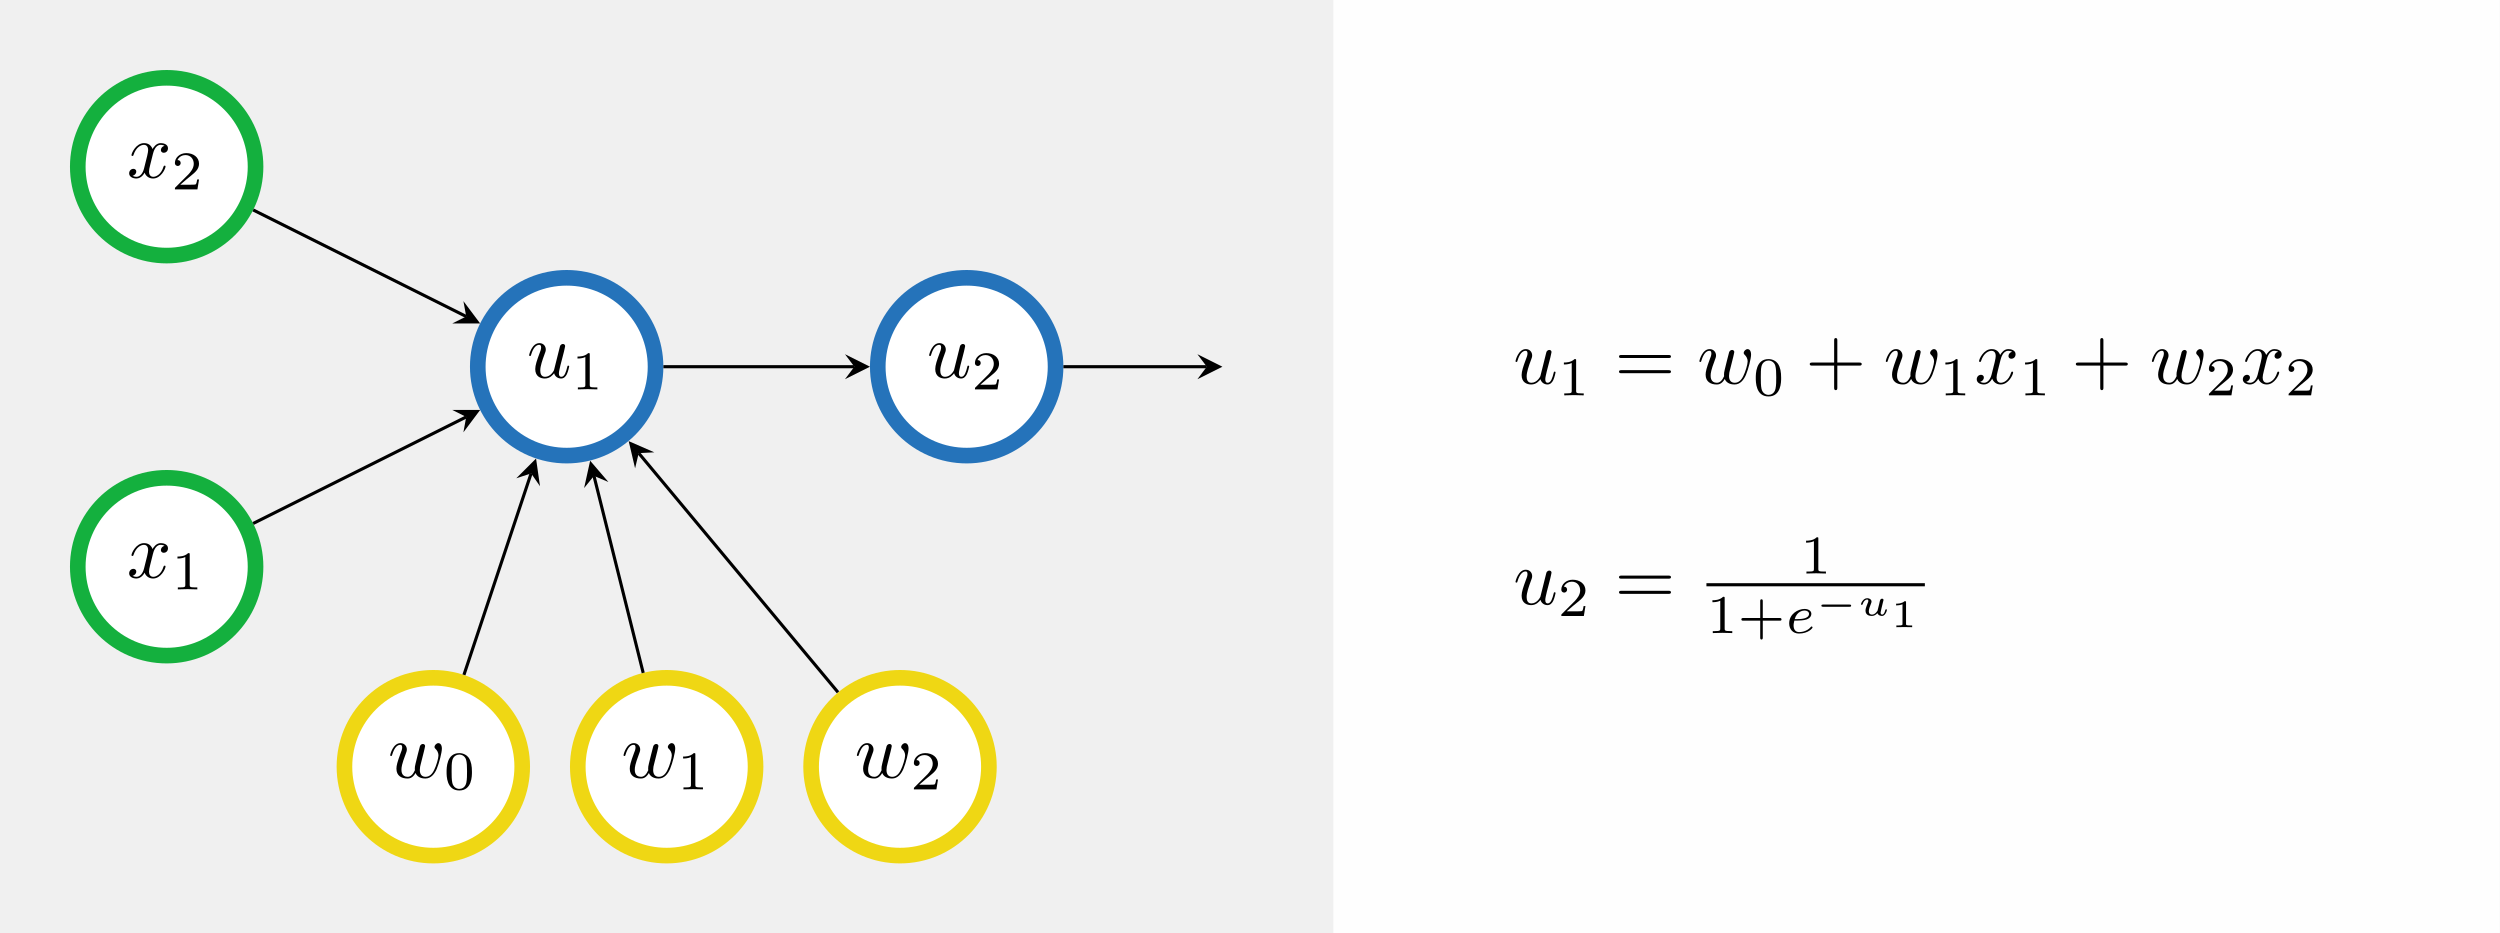 <?xml version="1.0" encoding="UTF-8"?>
<svg xmlns="http://www.w3.org/2000/svg" xmlns:xlink="http://www.w3.org/1999/xlink" width="318.9pt" height="119.06pt" viewBox="0 0 318.9 119.06" version="1.1">
<rect x="0" y="0" width="318.9" height="119.06" fill="#333333" stroke="none"/>
<defs>
<g>
<symbol overflow="visible" id="glyph0-0">
<path style="stroke:none;" d=""/>
</symbol>
<symbol overflow="visible" id="glyph0-1">
<path style="stroke:none;" d="M 3.328 -3.016 C 3.391 -3.266 3.625 -4.188 4.312 -4.188 C 4.359 -4.188 4.609 -4.188 4.812 -4.062 C 4.531 -4 4.344 -3.766 4.344 -3.516 C 4.344 -3.359 4.453 -3.172 4.719 -3.172 C 4.938 -3.172 5.25 -3.344 5.25 -3.75 C 5.25 -4.266 4.672 -4.406 4.328 -4.406 C 3.75 -4.406 3.406 -3.875 3.281 -3.656 C 3.031 -4.312 2.5 -4.406 2.203 -4.406 C 1.172 -4.406 0.594 -3.125 0.594 -2.875 C 0.594 -2.766 0.703 -2.766 0.719 -2.766 C 0.797 -2.766 0.828 -2.797 0.844 -2.875 C 1.188 -3.938 1.844 -4.188 2.188 -4.188 C 2.375 -4.188 2.719 -4.094 2.719 -3.516 C 2.719 -3.203 2.547 -2.547 2.188 -1.141 C 2.031 -0.531 1.672 -0.109 1.234 -0.109 C 1.172 -0.109 0.953 -0.109 0.734 -0.234 C 0.984 -0.297 1.203 -0.5 1.203 -0.781 C 1.203 -1.047 0.984 -1.125 0.844 -1.125 C 0.531 -1.125 0.297 -0.875 0.297 -0.547 C 0.297 -0.094 0.781 0.109 1.219 0.109 C 1.891 0.109 2.25 -0.594 2.266 -0.641 C 2.391 -0.281 2.75 0.109 3.344 0.109 C 4.375 0.109 4.938 -1.172 4.938 -1.422 C 4.938 -1.531 4.859 -1.531 4.828 -1.531 C 4.734 -1.531 4.719 -1.484 4.688 -1.422 C 4.359 -0.344 3.688 -0.109 3.375 -0.109 C 2.984 -0.109 2.828 -0.422 2.828 -0.766 C 2.828 -0.984 2.875 -1.203 2.984 -1.641 Z M 3.328 -3.016 "/>
</symbol>
<symbol overflow="visible" id="glyph0-2">
<path style="stroke:none;" d="M 4.609 -3.375 C 4.656 -3.594 4.75 -3.969 4.75 -4.031 C 4.75 -4.203 4.609 -4.297 4.469 -4.297 C 4.344 -4.297 4.172 -4.219 4.094 -4.016 C 4.062 -3.953 3.594 -2.047 3.531 -1.781 C 3.453 -1.484 3.438 -1.312 3.438 -1.125 C 3.438 -1.016 3.438 -1 3.453 -0.953 C 3.219 -0.422 2.922 -0.109 2.531 -0.109 C 1.734 -0.109 1.734 -0.844 1.734 -1.016 C 1.734 -1.328 1.781 -1.719 2.25 -2.953 C 2.359 -3.25 2.422 -3.391 2.422 -3.594 C 2.422 -4.031 2.094 -4.406 1.609 -4.406 C 0.656 -4.406 0.297 -2.953 0.297 -2.875 C 0.297 -2.766 0.391 -2.766 0.406 -2.766 C 0.516 -2.766 0.516 -2.797 0.562 -2.953 C 0.844 -3.875 1.219 -4.188 1.578 -4.188 C 1.672 -4.188 1.828 -4.172 1.828 -3.859 C 1.828 -3.609 1.719 -3.328 1.641 -3.156 C 1.203 -1.984 1.094 -1.531 1.094 -1.141 C 1.094 -0.234 1.75 0.109 2.5 0.109 C 2.672 0.109 3.141 0.109 3.531 -0.594 C 3.797 0.047 4.484 0.109 4.781 0.109 C 5.531 0.109 5.969 -0.516 6.234 -1.109 C 6.562 -1.891 6.891 -3.234 6.891 -3.703 C 6.891 -4.25 6.625 -4.406 6.453 -4.406 C 6.203 -4.406 5.953 -4.141 5.953 -3.922 C 5.953 -3.797 6.016 -3.734 6.094 -3.656 C 6.203 -3.547 6.453 -3.297 6.453 -2.812 C 6.453 -2.469 6.172 -1.5 5.906 -0.984 C 5.656 -0.453 5.297 -0.109 4.812 -0.109 C 4.344 -0.109 4.078 -0.406 4.078 -0.984 C 4.078 -1.25 4.141 -1.562 4.188 -1.703 Z M 4.609 -3.375 "/>
</symbol>
<symbol overflow="visible" id="glyph0-3">
<path style="stroke:none;" d="M 3.484 -0.562 C 3.594 -0.156 3.953 0.109 4.375 0.109 C 4.719 0.109 4.953 -0.125 5.109 -0.438 C 5.281 -0.797 5.406 -1.406 5.406 -1.422 C 5.406 -1.531 5.328 -1.531 5.297 -1.531 C 5.188 -1.531 5.188 -1.484 5.156 -1.344 C 5.016 -0.781 4.828 -0.109 4.406 -0.109 C 4.203 -0.109 4.094 -0.234 4.094 -0.562 C 4.094 -0.781 4.219 -1.25 4.297 -1.609 L 4.578 -2.688 C 4.609 -2.828 4.703 -3.203 4.75 -3.359 C 4.797 -3.594 4.891 -3.969 4.891 -4.031 C 4.891 -4.203 4.75 -4.297 4.609 -4.297 C 4.562 -4.297 4.297 -4.281 4.219 -3.953 C 4.031 -3.219 3.594 -1.469 3.469 -0.953 C 3.453 -0.906 3.062 -0.109 2.328 -0.109 C 1.812 -0.109 1.719 -0.562 1.719 -0.922 C 1.719 -1.484 2 -2.266 2.25 -2.953 C 2.375 -3.266 2.422 -3.406 2.422 -3.594 C 2.422 -4.031 2.109 -4.406 1.609 -4.406 C 0.656 -4.406 0.297 -2.953 0.297 -2.875 C 0.297 -2.766 0.391 -2.766 0.406 -2.766 C 0.516 -2.766 0.516 -2.797 0.562 -2.953 C 0.812 -3.812 1.203 -4.188 1.578 -4.188 C 1.672 -4.188 1.828 -4.172 1.828 -3.859 C 1.828 -3.625 1.719 -3.328 1.656 -3.188 C 1.281 -2.188 1.078 -1.578 1.078 -1.094 C 1.078 -0.141 1.766 0.109 2.297 0.109 C 2.953 0.109 3.312 -0.344 3.484 -0.562 Z M 3.484 -0.562 "/>
</symbol>
<symbol overflow="visible" id="glyph1-0">
<path style="stroke:none;" d=""/>
</symbol>
<symbol overflow="visible" id="glyph1-1">
<path style="stroke:none;" d="M 2.328 -4.438 C 2.328 -4.625 2.328 -4.625 2.125 -4.625 C 1.672 -4.188 1.047 -4.188 0.766 -4.188 L 0.766 -3.938 C 0.922 -3.938 1.391 -3.938 1.766 -4.125 L 1.766 -0.578 C 1.766 -0.344 1.766 -0.25 1.078 -0.25 L 0.812 -0.25 L 0.812 0 C 0.938 0 1.797 -0.031 2.047 -0.031 C 2.266 -0.031 3.141 0 3.297 0 L 3.297 -0.25 L 3.031 -0.25 C 2.328 -0.25 2.328 -0.344 2.328 -0.578 Z M 2.328 -4.438 "/>
</symbol>
<symbol overflow="visible" id="glyph1-2">
<path style="stroke:none;" d="M 3.516 -1.266 L 3.281 -1.266 C 3.266 -1.109 3.188 -0.703 3.094 -0.641 C 3.047 -0.594 2.516 -0.594 2.406 -0.594 L 1.125 -0.594 C 1.859 -1.234 2.109 -1.438 2.516 -1.766 C 3.031 -2.172 3.516 -2.609 3.516 -3.266 C 3.516 -4.109 2.781 -4.625 1.891 -4.625 C 1.031 -4.625 0.438 -4.016 0.438 -3.375 C 0.438 -3.031 0.734 -2.984 0.812 -2.984 C 0.969 -2.984 1.172 -3.109 1.172 -3.359 C 1.172 -3.484 1.125 -3.734 0.766 -3.734 C 0.984 -4.219 1.453 -4.375 1.781 -4.375 C 2.484 -4.375 2.844 -3.828 2.844 -3.266 C 2.844 -2.656 2.406 -2.188 2.188 -1.938 L 0.516 -0.266 C 0.438 -0.203 0.438 -0.188 0.438 0 L 3.312 0 Z M 3.516 -1.266 "/>
</symbol>
<symbol overflow="visible" id="glyph1-3">
<path style="stroke:none;" d="M 3.594 -2.219 C 3.594 -2.984 3.5 -3.547 3.188 -4.031 C 2.969 -4.344 2.531 -4.625 1.984 -4.625 C 0.359 -4.625 0.359 -2.719 0.359 -2.219 C 0.359 -1.719 0.359 0.141 1.984 0.141 C 3.594 0.141 3.594 -1.719 3.594 -2.219 Z M 1.984 -0.062 C 1.656 -0.062 1.234 -0.25 1.094 -0.812 C 1 -1.219 1 -1.797 1 -2.312 C 1 -2.828 1 -3.359 1.094 -3.734 C 1.25 -4.281 1.688 -4.438 1.984 -4.438 C 2.359 -4.438 2.719 -4.203 2.844 -3.797 C 2.953 -3.422 2.969 -2.922 2.969 -2.312 C 2.969 -1.797 2.969 -1.281 2.875 -0.844 C 2.734 -0.203 2.266 -0.062 1.984 -0.062 Z M 1.984 -0.062 "/>
</symbol>
<symbol overflow="visible" id="glyph1-4">
<path style="stroke:none;" d="M 3.219 -1.578 L 5.359 -1.578 C 5.453 -1.578 5.609 -1.578 5.609 -1.734 C 5.609 -1.922 5.453 -1.922 5.359 -1.922 L 3.219 -1.922 L 3.219 -4.062 C 3.219 -4.141 3.219 -4.312 3.062 -4.312 C 2.891 -4.312 2.891 -4.156 2.891 -4.062 L 2.891 -1.922 L 0.75 -1.922 C 0.656 -1.922 0.484 -1.922 0.484 -1.75 C 0.484 -1.578 0.641 -1.578 0.75 -1.578 L 2.891 -1.578 L 2.891 0.562 C 2.891 0.656 2.891 0.828 3.047 0.828 C 3.219 0.828 3.219 0.656 3.219 0.562 Z M 3.219 -1.578 "/>
</symbol>
<symbol overflow="visible" id="glyph2-0">
<path style="stroke:none;" d=""/>
</symbol>
<symbol overflow="visible" id="glyph2-1">
<path style="stroke:none;" d="M 6.844 -3.266 C 7 -3.266 7.188 -3.266 7.188 -3.453 C 7.188 -3.656 7 -3.656 6.859 -3.656 L 0.891 -3.656 C 0.75 -3.656 0.562 -3.656 0.562 -3.453 C 0.562 -3.266 0.75 -3.266 0.891 -3.266 Z M 6.859 -1.328 C 7 -1.328 7.188 -1.328 7.188 -1.531 C 7.188 -1.719 7 -1.719 6.844 -1.719 L 0.891 -1.719 C 0.75 -1.719 0.562 -1.719 0.562 -1.531 C 0.562 -1.328 0.75 -1.328 0.891 -1.328 Z M 6.859 -1.328 "/>
</symbol>
<symbol overflow="visible" id="glyph2-2">
<path style="stroke:none;" d="M 4.078 -2.297 L 6.859 -2.297 C 7 -2.297 7.188 -2.297 7.188 -2.5 C 7.188 -2.688 7 -2.688 6.859 -2.688 L 4.078 -2.688 L 4.078 -5.484 C 4.078 -5.625 4.078 -5.812 3.875 -5.812 C 3.672 -5.812 3.672 -5.625 3.672 -5.484 L 3.672 -2.688 L 0.891 -2.688 C 0.75 -2.688 0.562 -2.688 0.562 -2.5 C 0.562 -2.297 0.75 -2.297 0.891 -2.297 L 3.672 -2.297 L 3.672 0.5 C 3.672 0.641 3.672 0.828 3.875 0.828 C 4.078 0.828 4.078 0.641 4.078 0.5 Z M 4.078 -2.297 "/>
</symbol>
<symbol overflow="visible" id="glyph3-0">
<path style="stroke:none;" d=""/>
</symbol>
<symbol overflow="visible" id="glyph3-1">
<path style="stroke:none;" d="M 1.562 -1.594 C 1.75 -1.594 2.312 -1.609 2.688 -1.734 C 3.203 -1.922 3.297 -2.25 3.297 -2.453 C 3.297 -2.844 2.906 -3.078 2.438 -3.078 C 1.594 -3.078 0.469 -2.438 0.469 -1.234 C 0.469 -0.531 0.906 0.062 1.719 0.062 C 2.906 0.062 3.453 -0.625 3.453 -0.719 C 3.453 -0.766 3.391 -0.844 3.328 -0.844 C 3.297 -0.844 3.281 -0.828 3.219 -0.766 C 2.672 -0.125 1.859 -0.125 1.734 -0.125 C 1.312 -0.125 1.031 -0.406 1.031 -0.969 C 1.031 -1.062 1.031 -1.203 1.125 -1.594 Z M 1.172 -1.781 C 1.469 -2.797 2.234 -2.875 2.438 -2.875 C 2.734 -2.875 3 -2.719 3 -2.453 C 3 -1.781 1.812 -1.781 1.516 -1.781 Z M 1.172 -1.781 "/>
</symbol>
<symbol overflow="visible" id="glyph4-0">
<path style="stroke:none;" d=""/>
</symbol>
<symbol overflow="visible" id="glyph4-1">
<path style="stroke:none;" d="M 4.391 -1.109 C 4.469 -1.109 4.594 -1.109 4.594 -1.25 C 4.594 -1.391 4.469 -1.391 4.391 -1.391 L 1.016 -1.391 C 0.938 -1.391 0.797 -1.391 0.797 -1.25 C 0.797 -1.109 0.938 -1.109 1.016 -1.109 Z M 4.391 -1.109 "/>
</symbol>
<symbol overflow="visible" id="glyph5-0">
<path style="stroke:none;" d=""/>
</symbol>
<symbol overflow="visible" id="glyph5-1">
<path style="stroke:none;" d="M 2.766 -1.422 L 2.609 -0.797 C 2.594 -0.734 2.562 -0.641 2.562 -0.609 C 2.547 -0.594 2.281 -0.109 1.859 -0.109 C 1.672 -0.109 1.453 -0.188 1.453 -0.547 C 1.453 -0.797 1.578 -1.141 1.719 -1.484 C 1.766 -1.609 1.797 -1.688 1.797 -1.766 C 1.797 -2.016 1.562 -2.203 1.25 -2.203 C 0.734 -2.203 0.453 -1.562 0.453 -1.438 C 0.453 -1.359 0.531 -1.359 0.562 -1.359 C 0.641 -1.359 0.641 -1.391 0.672 -1.453 C 0.766 -1.797 1 -2.031 1.234 -2.031 C 1.328 -2.031 1.391 -1.984 1.391 -1.844 C 1.391 -1.75 1.359 -1.688 1.297 -1.547 C 1.031 -0.875 1.031 -0.75 1.031 -0.609 C 1.031 -0.062 1.5 0.062 1.828 0.062 C 2.109 0.062 2.359 -0.078 2.547 -0.297 C 2.672 0.031 3.047 0.062 3.125 0.062 C 3.297 0.062 3.438 -0.031 3.562 -0.219 C 3.703 -0.406 3.766 -0.688 3.766 -0.719 C 3.766 -0.781 3.688 -0.781 3.656 -0.781 C 3.578 -0.781 3.562 -0.75 3.547 -0.672 C 3.453 -0.297 3.312 -0.109 3.156 -0.109 C 3.016 -0.109 2.953 -0.219 2.953 -0.375 C 2.953 -0.484 3.109 -1.078 3.297 -1.859 C 3.328 -1.938 3.328 -1.953 3.328 -1.969 C 3.328 -2.078 3.234 -2.141 3.141 -2.141 C 2.938 -2.141 2.906 -1.969 2.859 -1.844 Z M 2.766 -1.422 "/>
</symbol>
<symbol overflow="visible" id="glyph6-0">
<path style="stroke:none;" d=""/>
</symbol>
<symbol overflow="visible" id="glyph6-1">
<path style="stroke:none;" d="M 1.984 -3.172 C 1.984 -3.312 1.969 -3.312 1.797 -3.312 C 1.453 -3 0.891 -3 0.797 -3 L 0.719 -3 L 0.719 -2.781 L 0.797 -2.781 C 0.906 -2.781 1.234 -2.797 1.531 -2.922 L 1.531 -0.422 C 1.531 -0.281 1.531 -0.219 1 -0.219 L 0.75 -0.219 L 0.75 0 C 1.016 -0.016 1.469 -0.016 1.75 -0.016 C 2.047 -0.016 2.484 -0.016 2.766 0 L 2.766 -0.219 L 2.516 -0.219 C 1.984 -0.219 1.984 -0.281 1.984 -0.422 Z M 1.984 -3.172 "/>
</symbol>
</g>
<clipPath id="clip1">
  <path d="M 0 0 L 318.898 0 L 318.898 119.059 L 0 119.059 Z M 0 0 "/>
</clipPath>
<clipPath id="clip2">
  <path d="M 0 0 L 171 0 L 171 119.059 L 0 119.059 Z M 0 0 "/>
</clipPath>
<clipPath id="clip3">
  <path d="M 15 58 L 95 58 L 95 119.059 L 15 119.059 Z M 15 58 "/>
</clipPath>
<clipPath id="clip4">
  <path d="M 45 58 L 125 58 L 125 119.059 L 45 119.059 Z M 45 58 "/>
</clipPath>
<clipPath id="clip5">
  <path d="M 75 58 L 155 58 L 155 119.059 L 75 119.059 Z M 75 58 "/>
</clipPath>
</defs>
<g id="surface1">
<g clip-path="url(#clip1)" clip-rule="nonzero">
<path style=" stroke:none;fill-rule:nonzero;fill:rgb(99.413%,99.413%,99.413%);fill-opacity:1;" d="M 0 119.062 L 0 0.004 L 318.902 0.004 L 318.902 119.062 Z M 0 119.062 "/>
</g>
<g clip-path="url(#clip2)" clip-rule="nonzero">
<path style=" stroke:none;fill-rule:nonzero;fill:rgb(94.119%,94.119%,94.119%);fill-opacity:1;" d="M 0 119.062 L 0 0.004 L 170.082 0.004 L 170.082 119.062 Z M 0 119.062 "/>
</g>
<path style="fill-rule:nonzero;fill:rgb(100%,100%,100%);fill-opacity:1;stroke-width:1.993;stroke-linecap:butt;stroke-linejoin:miter;stroke:rgb(7.841%,69.019%,24.315%);stroke-opacity:1;stroke-miterlimit:10;" d="M 11.338 -25.512 C 11.338 -19.25 6.263 -14.172 0.002 -14.172 C -6.264 -14.172 -11.338 -19.25 -11.338 -25.512 C -11.338 -31.774 -6.264 -36.852 0.002 -36.852 C 6.263 -36.852 11.338 -31.774 11.338 -25.512 Z M 11.338 -25.512 " transform="matrix(1,0,0,-1,21.26,46.777)"/>
<g style="fill:rgb(0%,0%,0%);fill-opacity:1;">
  <use xlink:href="#glyph0-1" x="16.178" y="73.687"/>
</g>
<g style="fill:rgb(0%,0%,0%);fill-opacity:1;">
  <use xlink:href="#glyph1-1" x="21.872" y="75.181"/>
</g>
<path style="fill-rule:nonzero;fill:rgb(100%,100%,100%);fill-opacity:1;stroke-width:1.993;stroke-linecap:butt;stroke-linejoin:miter;stroke:rgb(7.841%,69.019%,24.315%);stroke-opacity:1;stroke-miterlimit:10;" d="M 11.338 25.511 C 11.338 31.773 6.263 36.851 0.002 36.851 C -6.264 36.851 -11.338 31.773 -11.338 25.511 C -11.338 19.25 -6.264 14.175 0.002 14.175 C 6.263 14.175 11.338 19.25 11.338 25.511 Z M 11.338 25.511 " transform="matrix(1,0,0,-1,21.26,46.777)"/>
<g style="fill:rgb(0%,0%,0%);fill-opacity:1;">
  <use xlink:href="#glyph0-1" x="16.178" y="22.662"/>
</g>
<g style="fill:rgb(0%,0%,0%);fill-opacity:1;">
  <use xlink:href="#glyph1-2" x="21.872" y="24.156"/>
</g>
<path style=" stroke:none;fill-rule:nonzero;fill:rgb(100%,100%,100%);fill-opacity:1;" d="M 66.613 97.801 C 66.613 91.539 61.539 86.461 55.277 86.461 C 49.016 86.461 43.938 91.539 43.938 97.801 C 43.938 104.062 49.016 109.141 55.277 109.141 C 61.539 109.141 66.613 104.062 66.613 97.801 Z M 66.613 97.801 "/>
<g clip-path="url(#clip3)" clip-rule="nonzero">
<path style="fill:none;stroke-width:1.993;stroke-linecap:butt;stroke-linejoin:miter;stroke:rgb(93.726%,84.314%,7.841%);stroke-opacity:1;stroke-miterlimit:10;" d="M 45.353 -51.024 C 45.353 -44.762 40.279 -39.684 34.017 -39.684 C 27.756 -39.684 22.677 -44.762 22.677 -51.024 C 22.677 -57.285 27.756 -62.364 34.017 -62.364 C 40.279 -62.364 45.353 -57.285 45.353 -51.024 Z M 45.353 -51.024 " transform="matrix(1,0,0,-1,21.26,46.777)"/>
</g>
<g style="fill:rgb(0%,0%,0%);fill-opacity:1;">
  <use xlink:href="#glyph0-2" x="49.475" y="99.199"/>
</g>
<g style="fill:rgb(0%,0%,0%);fill-opacity:1;">
  <use xlink:href="#glyph1-3" x="56.607" y="100.693"/>
</g>
<path style=" stroke:none;fill-rule:nonzero;fill:rgb(100%,100%,100%);fill-opacity:1;" d="M 96.379 97.801 C 96.379 91.539 91.301 86.461 85.039 86.461 C 78.777 86.461 73.703 91.539 73.703 97.801 C 73.703 104.062 78.777 109.141 85.039 109.141 C 91.301 109.141 96.379 104.062 96.379 97.801 Z M 96.379 97.801 "/>
<g clip-path="url(#clip4)" clip-rule="nonzero">
<path style="fill:none;stroke-width:1.993;stroke-linecap:butt;stroke-linejoin:miter;stroke:rgb(93.726%,84.314%,7.841%);stroke-opacity:1;stroke-miterlimit:10;" d="M 75.119 -51.024 C 75.119 -44.762 70.041 -39.684 63.779 -39.684 C 57.517 -39.684 52.443 -44.762 52.443 -51.024 C 52.443 -57.285 57.517 -62.364 63.779 -62.364 C 70.041 -62.364 75.119 -57.285 75.119 -51.024 Z M 75.119 -51.024 " transform="matrix(1,0,0,-1,21.26,46.777)"/>
</g>
<g style="fill:rgb(0%,0%,0%);fill-opacity:1;">
  <use xlink:href="#glyph0-2" x="79.239" y="99.199"/>
</g>
<g style="fill:rgb(0%,0%,0%);fill-opacity:1;">
  <use xlink:href="#glyph1-1" x="86.371" y="100.693"/>
</g>
<path style=" stroke:none;fill-rule:nonzero;fill:rgb(100%,100%,100%);fill-opacity:1;" d="M 126.145 97.801 C 126.145 91.539 121.066 86.461 114.805 86.461 C 108.543 86.461 103.465 91.539 103.465 97.801 C 103.465 104.062 108.543 109.141 114.805 109.141 C 121.066 109.141 126.145 104.062 126.145 97.801 Z M 126.145 97.801 "/>
<g clip-path="url(#clip5)" clip-rule="nonzero">
<path style="fill:none;stroke-width:1.993;stroke-linecap:butt;stroke-linejoin:miter;stroke:rgb(93.726%,84.314%,7.841%);stroke-opacity:1;stroke-miterlimit:10;" d="M 104.885 -51.024 C 104.885 -44.762 99.806 -39.684 93.545 -39.684 C 87.283 -39.684 82.205 -44.762 82.205 -51.024 C 82.205 -57.285 87.283 -62.364 93.545 -62.364 C 99.806 -62.364 104.885 -57.285 104.885 -51.024 Z M 104.885 -51.024 " transform="matrix(1,0,0,-1,21.26,46.777)"/>
</g>
<g style="fill:rgb(0%,0%,0%);fill-opacity:1;">
  <use xlink:href="#glyph0-2" x="109.003" y="99.199"/>
</g>
<g style="fill:rgb(0%,0%,0%);fill-opacity:1;">
  <use xlink:href="#glyph1-2" x="116.135" y="100.693"/>
</g>
<path style="fill-rule:nonzero;fill:rgb(100%,100%,100%);fill-opacity:1;stroke-width:1.993;stroke-linecap:butt;stroke-linejoin:miter;stroke:rgb(14.51%,45.096%,72.942%);stroke-opacity:1;stroke-miterlimit:10;" d="M 62.361 -0 C 62.361 6.261 57.287 11.339 51.025 11.339 C 44.763 11.339 39.685 6.261 39.685 -0 C 39.685 -6.262 44.763 -11.34 51.025 -11.34 C 57.287 -11.34 62.361 -6.262 62.361 -0 Z M 62.361 -0 " transform="matrix(1,0,0,-1,21.26,46.777)"/>
<g style="fill:rgb(0%,0%,0%);fill-opacity:1;">
  <use xlink:href="#glyph0-3" x="67.198" y="48.175"/>
</g>
<g style="fill:rgb(0%,0%,0%);fill-opacity:1;">
  <use xlink:href="#glyph1-1" x="72.901" y="49.669"/>
</g>
<path style="fill-rule:nonzero;fill:rgb(100%,100%,100%);fill-opacity:1;stroke-width:1.993;stroke-linecap:butt;stroke-linejoin:miter;stroke:rgb(14.51%,45.096%,72.942%);stroke-opacity:1;stroke-miterlimit:10;" d="M 113.388 -0 C 113.388 6.261 108.31 11.339 102.049 11.339 C 95.787 11.339 90.709 6.261 90.709 -0 C 90.709 -6.262 95.787 -11.34 102.049 -11.34 C 108.31 -11.34 113.388 -6.262 113.388 -0 Z M 113.388 -0 " transform="matrix(1,0,0,-1,21.26,46.777)"/>
<g style="fill:rgb(0%,0%,0%);fill-opacity:1;">
  <use xlink:href="#glyph0-3" x="118.222" y="48.175"/>
</g>
<g style="fill:rgb(0%,0%,0%);fill-opacity:1;">
  <use xlink:href="#glyph1-2" x="123.925" y="49.669"/>
</g>
<path style="fill:none;stroke-width:0.399;stroke-linecap:butt;stroke-linejoin:miter;stroke:rgb(0%,0%,0%);stroke-opacity:1;stroke-miterlimit:10;" d="M 11.033 -19.996 L 38.209 -6.407 " transform="matrix(1,0,0,-1,21.26,46.777)"/>
<path style=" stroke:none;fill-rule:nonzero;fill:rgb(0%,0%,0%);fill-opacity:1;" d="M 61.25 52.293 L 57.688 52.293 L 59.469 53.184 L 59.113 55.145 "/>
<path style="fill:none;stroke-width:0.399;stroke-linecap:butt;stroke-linejoin:miter;stroke:rgb(0%,0%,0%);stroke-opacity:1;stroke-miterlimit:10;" d="M 11.033 19.996 L 38.209 6.406 " transform="matrix(1,0,0,-1,21.26,46.777)"/>
<path style=" stroke:none;fill-rule:nonzero;fill:rgb(0%,0%,0%);fill-opacity:1;" d="M 61.25 41.262 L 59.113 38.41 L 59.469 40.371 L 57.688 41.262 "/>
<path style="fill:none;stroke-width:0.399;stroke-linecap:butt;stroke-linejoin:miter;stroke:rgb(0%,0%,0%);stroke-opacity:1;stroke-miterlimit:10;" d="M 37.92 -39.309 L 46.49 -13.606 " transform="matrix(1,0,0,-1,21.26,46.777)"/>
<path style=" stroke:none;fill-rule:nonzero;fill:rgb(0%,0%,0%);fill-opacity:1;" d="M 68.379 58.492 L 65.855 61.012 L 67.75 60.383 L 68.883 62.023 "/>
<path style="fill:none;stroke-width:0.399;stroke-linecap:butt;stroke-linejoin:miter;stroke:rgb(0%,0%,0%);stroke-opacity:1;stroke-miterlimit:10;" d="M 60.787 -39.059 L 54.506 -13.93 " transform="matrix(1,0,0,-1,21.26,46.777)"/>
<path style=" stroke:none;fill-rule:nonzero;fill:rgb(0%,0%,0%);fill-opacity:1;" d="M 75.281 58.77 L 74.508 62.258 L 75.766 60.707 L 77.609 61.484 "/>
<path style="fill:none;stroke-width:0.399;stroke-linecap:butt;stroke-linejoin:miter;stroke:rgb(0%,0%,0%);stroke-opacity:1;stroke-miterlimit:10;" d="M 85.635 -41.532 L 60.213 -11.024 " transform="matrix(1,0,0,-1,21.26,46.777)"/>
<path style=" stroke:none;fill-rule:nonzero;fill:rgb(0%,0%,0%);fill-opacity:1;" d="M 80.195 56.27 L 81.012 59.742 L 81.473 57.801 L 83.465 57.699 "/>
<path style="fill:none;stroke-width:0.399;stroke-linecap:butt;stroke-linejoin:miter;stroke:rgb(0%,0%,0%);stroke-opacity:1;stroke-miterlimit:10;" d="M 63.361 -0 L 87.72 -0 " transform="matrix(1,0,0,-1,21.26,46.777)"/>
<path style=" stroke:none;fill-rule:nonzero;fill:rgb(0%,0%,0%);fill-opacity:1;" d="M 110.973 46.777 L 107.785 45.184 L 108.98 46.777 L 107.785 48.371 "/>
<path style="fill:none;stroke-width:0.399;stroke-linecap:butt;stroke-linejoin:miter;stroke:rgb(0%,0%,0%);stroke-opacity:1;stroke-miterlimit:10;" d="M 114.385 -0 L 132.678 -0 " transform="matrix(1,0,0,-1,21.26,46.777)"/>
<path style=" stroke:none;fill-rule:nonzero;fill:rgb(0%,0%,0%);fill-opacity:1;" d="M 155.93 46.777 L 152.742 45.184 L 153.938 46.777 L 152.742 48.371 "/>
<g style="fill:rgb(0%,0%,0%);fill-opacity:1;">
  <use xlink:href="#glyph0-3" x="193.02" y="48.936"/>
</g>
<g style="fill:rgb(0%,0%,0%);fill-opacity:1;">
  <use xlink:href="#glyph1-1" x="198.723" y="50.43"/>
</g>
<g style="fill:rgb(0%,0%,0%);fill-opacity:1;">
  <use xlink:href="#glyph2-1" x="205.96" y="48.936"/>
</g>
<g style="fill:rgb(0%,0%,0%);fill-opacity:1;">
  <use xlink:href="#glyph0-2" x="216.476" y="48.936"/>
</g>
<g style="fill:rgb(0%,0%,0%);fill-opacity:1;">
  <use xlink:href="#glyph1-3" x="223.608" y="50.43"/>
</g>
<g style="fill:rgb(0%,0%,0%);fill-opacity:1;">
  <use xlink:href="#glyph2-2" x="230.291" y="48.936"/>
</g>
<g style="fill:rgb(0%,0%,0%);fill-opacity:1;">
  <use xlink:href="#glyph0-2" x="240.254" y="48.936"/>
</g>
<g style="fill:rgb(0%,0%,0%);fill-opacity:1;">
  <use xlink:href="#glyph1-1" x="247.386" y="50.43"/>
</g>
<g style="fill:rgb(0%,0%,0%);fill-opacity:1;">
  <use xlink:href="#glyph0-1" x="251.856" y="48.936"/>
</g>
<g style="fill:rgb(0%,0%,0%);fill-opacity:1;">
  <use xlink:href="#glyph1-1" x="257.55" y="50.43"/>
</g>
<g style="fill:rgb(0%,0%,0%);fill-opacity:1;">
  <use xlink:href="#glyph2-2" x="264.233" y="48.936"/>
</g>
<g style="fill:rgb(0%,0%,0%);fill-opacity:1;">
  <use xlink:href="#glyph0-2" x="274.196" y="48.936"/>
</g>
<g style="fill:rgb(0%,0%,0%);fill-opacity:1;">
  <use xlink:href="#glyph1-2" x="281.328" y="50.43"/>
</g>
<g style="fill:rgb(0%,0%,0%);fill-opacity:1;">
  <use xlink:href="#glyph0-1" x="285.797" y="48.936"/>
</g>
<g style="fill:rgb(0%,0%,0%);fill-opacity:1;">
  <use xlink:href="#glyph1-2" x="291.491" y="50.43"/>
</g>
<g style="fill:rgb(0%,0%,0%);fill-opacity:1;">
  <use xlink:href="#glyph0-3" x="193.02" y="77.081"/>
</g>
<g style="fill:rgb(0%,0%,0%);fill-opacity:1;">
  <use xlink:href="#glyph1-2" x="198.723" y="78.575"/>
</g>
<g style="fill:rgb(0%,0%,0%);fill-opacity:1;">
  <use xlink:href="#glyph2-1" x="205.96" y="77.081"/>
</g>
<g style="fill:rgb(0%,0%,0%);fill-opacity:1;">
  <use xlink:href="#glyph1-1" x="229.618" y="73.158"/>
</g>
<path style="fill:none;stroke-width:0.399;stroke-linecap:butt;stroke-linejoin:miter;stroke:rgb(0%,0%,0%);stroke-opacity:1;stroke-miterlimit:10;" d="M -26.088 27.719 L 1.775 27.719 " transform="matrix(1,0,0,-1,243.76,102.309)"/>
<g style="fill:rgb(0%,0%,0%);fill-opacity:1;">
  <use xlink:href="#glyph1-1" x="217.671" y="80.754"/>
  <use xlink:href="#glyph1-4" x="221.642" y="80.754"/>
</g>
<g style="fill:rgb(0%,0%,0%);fill-opacity:1;">
  <use xlink:href="#glyph3-1" x="227.759" y="80.754"/>
</g>
<g style="fill:rgb(0%,0%,0%);fill-opacity:1;">
  <use xlink:href="#glyph4-1" x="231.538" y="78.509"/>
</g>
<g style="fill:rgb(0%,0%,0%);fill-opacity:1;">
  <use xlink:href="#glyph5-1" x="236.935" y="78.509"/>
</g>
<g style="fill:rgb(0%,0%,0%);fill-opacity:1;">
  <use xlink:href="#glyph6-1" x="241.15" y="80.003"/>
</g>
</g>
</svg>
